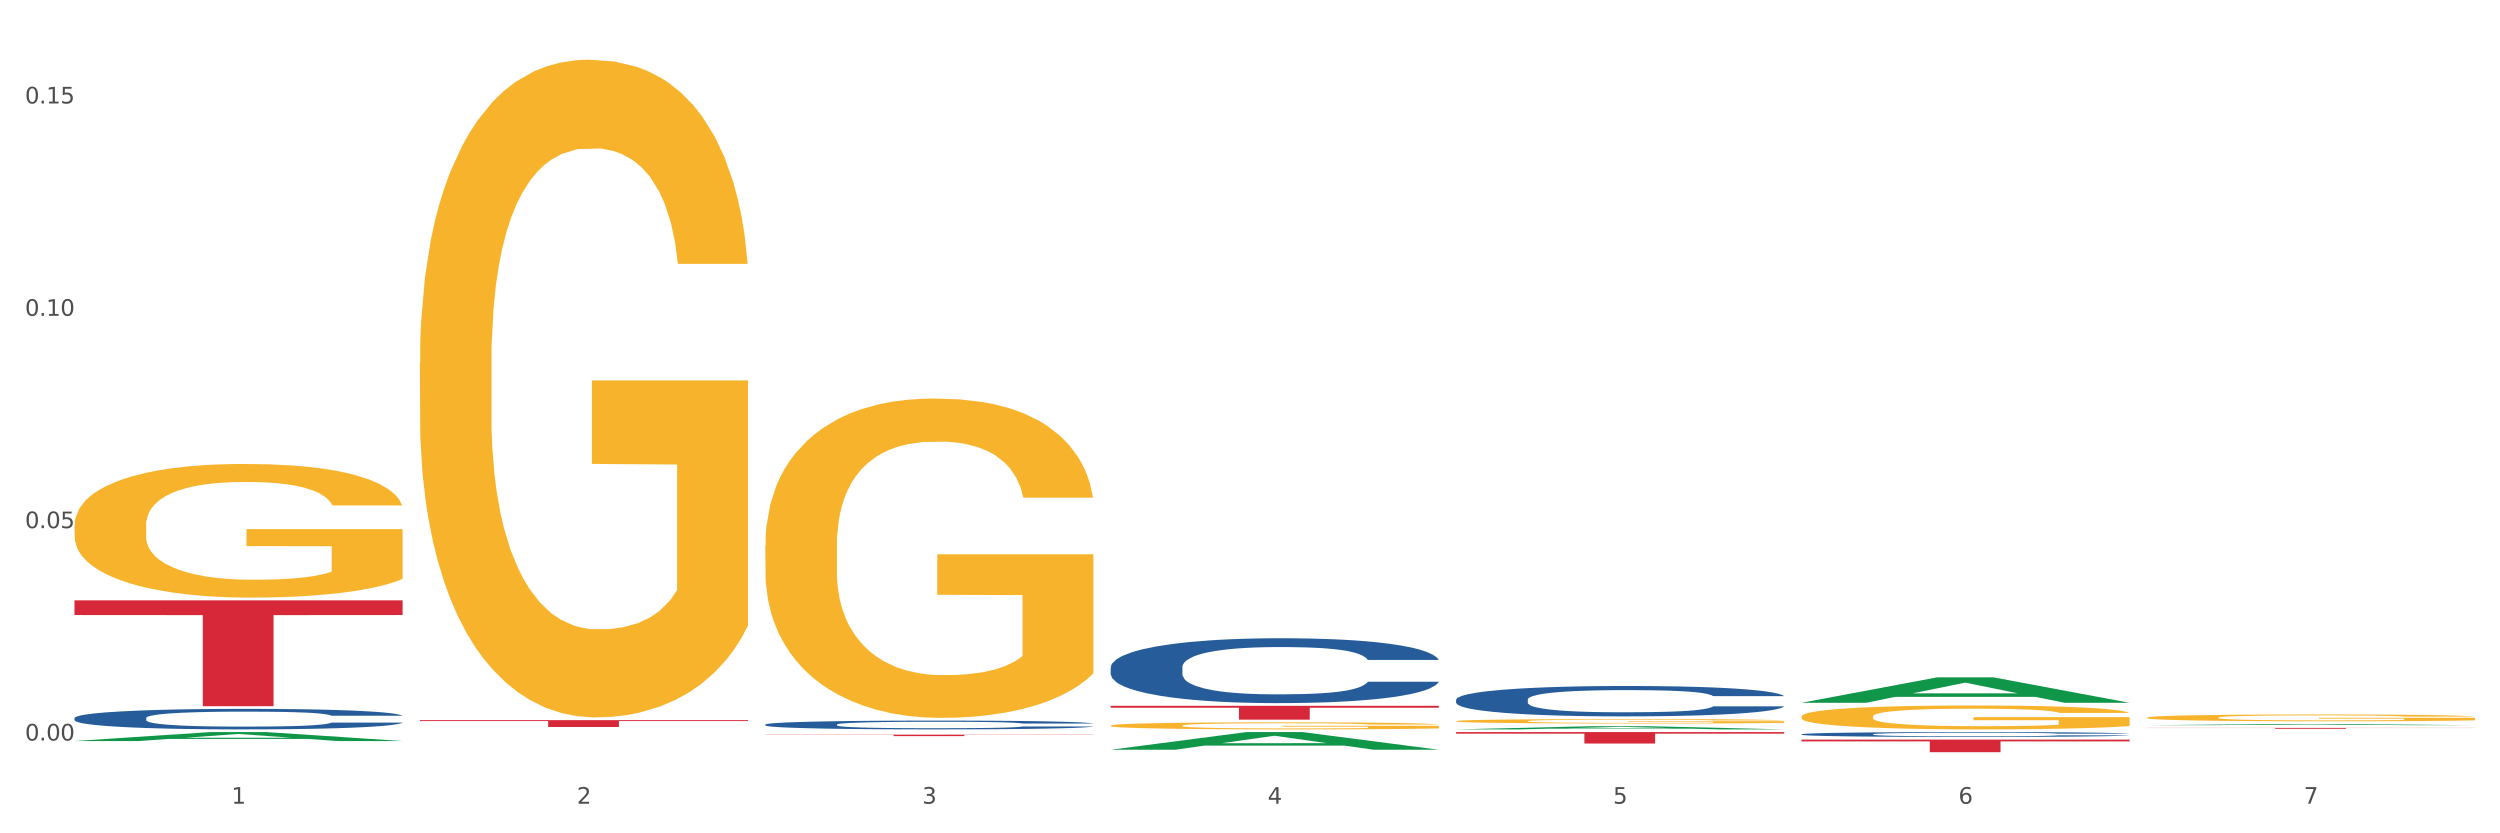 <?xml version="1.0" encoding="utf-8" standalone="no"?>
<!DOCTYPE svg PUBLIC "-//W3C//DTD SVG 1.1//EN"
  "http://www.w3.org/Graphics/SVG/1.1/DTD/svg11.dtd">
<svg xmlns:xlink="http://www.w3.org/1999/xlink" width="1080pt" height="360pt" viewBox="0 0 1080 360" xmlns="http://www.w3.org/2000/svg" version="1.1">
 <rect x="0" y="0" width="1080" height="360" fill="#333333" stroke="none"/>
 <defs>
  <style type="text/css">*{stroke-linejoin: round; stroke-linecap: butt}</style>
 </defs>
 <g id="figure_1">
  <g id="patch_1">
   <path d="M 0 360 
L 1080 360 
L 1080 0 
L 0 0 
z
" style="fill: #ffffff; stroke: #ffffff; stroke-linejoin: miter"/>
  </g>
  <g id="axes_1">
   <g id="matplotlib.axis_1">
    <g id="xtick_1">
     <g id="text_1">
      <!-- 1 -->
      <g style="fill: #4d4d4d" transform="translate(99.997 347.204) scale(0.096 -0.096)">
       <defs>
        <path id="DejaVuSans-31" d="M 794 531 
L 1825 531 
L 1825 4091 
L 703 3866 
L 703 4441 
L 1819 4666 
L 2450 4666 
L 2450 531 
L 3481 531 
L 3481 0 
L 794 0 
L 794 531 
z
" transform="scale(0.016)"/>
       </defs>
       <use xlink:href="#DejaVuSans-31"/>
      </g>
     </g>
    </g>
    <g id="xtick_2">
     <g id="text_2">
      <!-- 2 -->
      <g style="fill: #4d4d4d" transform="translate(249.209 347.204) scale(0.096 -0.096)">
       <defs>
        <path id="DejaVuSans-32" d="M 1228 531 
L 3431 531 
L 3431 0 
L 469 0 
L 469 531 
Q 828 903 1448 1529 
Q 2069 2156 2228 2338 
Q 2531 2678 2651 2914 
Q 2772 3150 2772 3378 
Q 2772 3750 2511 3984 
Q 2250 4219 1831 4219 
Q 1534 4219 1204 4116 
Q 875 4013 500 3803 
L 500 4441 
Q 881 4594 1212 4672 
Q 1544 4750 1819 4750 
Q 2544 4750 2975 4387 
Q 3406 4025 3406 3419 
Q 3406 3131 3298 2873 
Q 3191 2616 2906 2266 
Q 2828 2175 2409 1742 
Q 1991 1309 1228 531 
z
" transform="scale(0.016)"/>
       </defs>
       <use xlink:href="#DejaVuSans-32"/>
      </g>
     </g>
    </g>
    <g id="xtick_3">
     <g id="text_3">
      <!-- 3 -->
      <g style="fill: #4d4d4d" transform="translate(398.421 347.204) scale(0.096 -0.096)">
       <defs>
        <path id="DejaVuSans-33" d="M 2597 2516 
Q 3050 2419 3304 2112 
Q 3559 1806 3559 1356 
Q 3559 666 3084 287 
Q 2609 -91 1734 -91 
Q 1441 -91 1130 -33 
Q 819 25 488 141 
L 488 750 
Q 750 597 1062 519 
Q 1375 441 1716 441 
Q 2309 441 2620 675 
Q 2931 909 2931 1356 
Q 2931 1769 2642 2001 
Q 2353 2234 1838 2234 
L 1294 2234 
L 1294 2753 
L 1863 2753 
Q 2328 2753 2575 2939 
Q 2822 3125 2822 3475 
Q 2822 3834 2567 4026 
Q 2313 4219 1838 4219 
Q 1578 4219 1281 4162 
Q 984 4106 628 3988 
L 628 4550 
Q 988 4650 1302 4700 
Q 1616 4750 1894 4750 
Q 2613 4750 3031 4423 
Q 3450 4097 3450 3541 
Q 3450 3153 3228 2886 
Q 3006 2619 2597 2516 
z
" transform="scale(0.016)"/>
       </defs>
       <use xlink:href="#DejaVuSans-33"/>
      </g>
     </g>
    </g>
    <g id="xtick_4">
     <g id="text_4">
      <!-- 4 -->
      <g style="fill: #4d4d4d" transform="translate(547.634 347.204) scale(0.096 -0.096)">
       <defs>
        <path id="DejaVuSans-34" d="M 2419 4116 
L 825 1625 
L 2419 1625 
L 2419 4116 
z
M 2253 4666 
L 3047 4666 
L 3047 1625 
L 3713 1625 
L 3713 1100 
L 3047 1100 
L 3047 0 
L 2419 0 
L 2419 1100 
L 313 1100 
L 313 1709 
L 2253 4666 
z
" transform="scale(0.016)"/>
       </defs>
       <use xlink:href="#DejaVuSans-34"/>
      </g>
     </g>
    </g>
    <g id="xtick_5">
     <g id="text_5">
      <!-- 5 -->
      <g style="fill: #4d4d4d" transform="translate(696.846 347.204) scale(0.096 -0.096)">
       <defs>
        <path id="DejaVuSans-35" d="M 691 4666 
L 3169 4666 
L 3169 4134 
L 1269 4134 
L 1269 2991 
Q 1406 3038 1543 3061 
Q 1681 3084 1819 3084 
Q 2600 3084 3056 2656 
Q 3513 2228 3513 1497 
Q 3513 744 3044 326 
Q 2575 -91 1722 -91 
Q 1428 -91 1123 -41 
Q 819 9 494 109 
L 494 744 
Q 775 591 1075 516 
Q 1375 441 1709 441 
Q 2250 441 2565 725 
Q 2881 1009 2881 1497 
Q 2881 1984 2565 2268 
Q 2250 2553 1709 2553 
Q 1456 2553 1204 2497 
Q 953 2441 691 2322 
L 691 4666 
z
" transform="scale(0.016)"/>
       </defs>
       <use xlink:href="#DejaVuSans-35"/>
      </g>
     </g>
    </g>
    <g id="xtick_6">
     <g id="text_6">
      <!-- 6 -->
      <g style="fill: #4d4d4d" transform="translate(846.058 347.204) scale(0.096 -0.096)">
       <defs>
        <path id="DejaVuSans-36" d="M 2113 2584 
Q 1688 2584 1439 2293 
Q 1191 2003 1191 1497 
Q 1191 994 1439 701 
Q 1688 409 2113 409 
Q 2538 409 2786 701 
Q 3034 994 3034 1497 
Q 3034 2003 2786 2293 
Q 2538 2584 2113 2584 
z
M 3366 4563 
L 3366 3988 
Q 3128 4100 2886 4159 
Q 2644 4219 2406 4219 
Q 1781 4219 1451 3797 
Q 1122 3375 1075 2522 
Q 1259 2794 1537 2939 
Q 1816 3084 2150 3084 
Q 2853 3084 3261 2657 
Q 3669 2231 3669 1497 
Q 3669 778 3244 343 
Q 2819 -91 2113 -91 
Q 1303 -91 875 529 
Q 447 1150 447 2328 
Q 447 3434 972 4092 
Q 1497 4750 2381 4750 
Q 2619 4750 2861 4703 
Q 3103 4656 3366 4563 
z
" transform="scale(0.016)"/>
       </defs>
       <use xlink:href="#DejaVuSans-36"/>
      </g>
     </g>
    </g>
    <g id="xtick_7">
     <g id="text_7">
      <!-- 7 -->
      <g style="fill: #4d4d4d" transform="translate(995.27 347.204) scale(0.096 -0.096)">
       <defs>
        <path id="DejaVuSans-37" d="M 525 4666 
L 3525 4666 
L 3525 4397 
L 1831 0 
L 1172 0 
L 2766 4134 
L 525 4134 
L 525 4666 
z
" transform="scale(0.016)"/>
       </defs>
       <use xlink:href="#DejaVuSans-37"/>
      </g>
     </g>
    </g>
    <g id="xtick_8"/>
    <g id="xtick_9"/>
    <g id="xtick_10"/>
    <g id="xtick_11"/>
    <g id="xtick_12"/>
    <g id="xtick_13"/>
   </g>
   <g id="matplotlib.axis_2">
    <g id="ytick_1">
     <g id="text_8">
      <!-- 0.00 -->
      <g style="fill: #4d4d4d" transform="translate(10.8 319.902) scale(0.096 -0.096)">
       <defs>
        <path id="DejaVuSans-30" d="M 2034 4250 
Q 1547 4250 1301 3770 
Q 1056 3291 1056 2328 
Q 1056 1369 1301 889 
Q 1547 409 2034 409 
Q 2525 409 2770 889 
Q 3016 1369 3016 2328 
Q 3016 3291 2770 3770 
Q 2525 4250 2034 4250 
z
M 2034 4750 
Q 2819 4750 3233 4129 
Q 3647 3509 3647 2328 
Q 3647 1150 3233 529 
Q 2819 -91 2034 -91 
Q 1250 -91 836 529 
Q 422 1150 422 2328 
Q 422 3509 836 4129 
Q 1250 4750 2034 4750 
z
" transform="scale(0.016)"/>
        <path id="DejaVuSans-2e" d="M 684 794 
L 1344 794 
L 1344 0 
L 684 0 
L 684 794 
z
" transform="scale(0.016)"/>
       </defs>
       <use xlink:href="#DejaVuSans-30"/>
       <use xlink:href="#DejaVuSans-2e" transform="translate(63.623 0)"/>
       <use xlink:href="#DejaVuSans-30" transform="translate(95.41 0)"/>
       <use xlink:href="#DejaVuSans-30" transform="translate(159.033 0)"/>
      </g>
     </g>
    </g>
    <g id="ytick_2">
     <g id="text_9">
      <!-- 0.05 -->
      <g style="fill: #4d4d4d" transform="translate(10.8 228.166) scale(0.096 -0.096)">
       <use xlink:href="#DejaVuSans-30"/>
       <use xlink:href="#DejaVuSans-2e" transform="translate(63.623 0)"/>
       <use xlink:href="#DejaVuSans-30" transform="translate(95.41 0)"/>
       <use xlink:href="#DejaVuSans-35" transform="translate(159.033 0)"/>
      </g>
     </g>
    </g>
    <g id="ytick_3">
     <g id="text_10">
      <!-- 0.10 -->
      <g style="fill: #4d4d4d" transform="translate(10.8 136.431) scale(0.096 -0.096)">
       <use xlink:href="#DejaVuSans-30"/>
       <use xlink:href="#DejaVuSans-2e" transform="translate(63.623 0)"/>
       <use xlink:href="#DejaVuSans-31" transform="translate(95.41 0)"/>
       <use xlink:href="#DejaVuSans-30" transform="translate(159.033 0)"/>
      </g>
     </g>
    </g>
    <g id="ytick_4">
     <g id="text_11">
      <!-- 0.15 -->
      <g style="fill: #4d4d4d" transform="translate(10.8 44.696) scale(0.096 -0.096)">
       <use xlink:href="#DejaVuSans-30"/>
       <use xlink:href="#DejaVuSans-2e" transform="translate(63.623 0)"/>
       <use xlink:href="#DejaVuSans-31" transform="translate(95.41 0)"/>
       <use xlink:href="#DejaVuSans-35" transform="translate(159.033 0)"/>
      </g>
     </g>
    </g>
    <g id="ytick_5"/>
    <g id="ytick_6"/>
    <g id="ytick_7"/>
   </g>
   <g id="PolyCollection_1">
    <path d="M 32.175 320.125 
L 32.321 320.121 
L 90.775 316.258 
L 115.034 316.254 
L 173.927 320.132 
L 145.869 320.132 
L 133.155 319.229 
L 72.801 319.229 
L 72.362 319.244 
L 60.087 320.132 
L 32.175 320.132 
L 32.175 320.125 
L 80.4 318.69 
L 125.556 318.687 
L 103.197 317.081 
L 102.905 317.074 
L 102.612 317.085 
L 80.254 318.687 
L 80.4 318.69 
L 32.175 320.125 
z
" clip-path="url(#p0a4b50a473)" style="fill: #109648"/>
    <path d="M 479.812 288.314 
L 479.979 288.288 
L 479.979 287.571 
L 480.482 286.599 
L 482.325 284.807 
L 484.671 283.451 
L 488.692 281.864 
L 490.87 281.199 
L 493.719 280.457 
L 499.583 279.254 
L 506.285 278.23 
L 510.977 277.667 
L 514.496 277.309 
L 522.371 276.669 
L 526.895 276.388 
L 531.586 276.157 
L 535.608 276.004 
L 542.31 275.825 
L 547.672 275.748 
L 553.871 275.722 
L 559.065 275.748 
L 565.935 275.85 
L 575.988 276.157 
L 579.842 276.336 
L 585.036 276.644 
L 590.398 277.053 
L 594.754 277.462 
L 599.781 278.051 
L 604.975 278.819 
L 610.002 279.791 
L 613.521 280.687 
L 616.369 281.634 
L 618.882 282.786 
L 620.726 284.04 
L 621.563 285.089 
L 590.901 285.089 
L 590.063 284.142 
L 588.387 283.118 
L 586.712 282.427 
L 584.869 281.864 
L 582.02 281.225 
L 579.507 280.815 
L 575.318 280.329 
L 571.464 280.022 
L 568.281 279.843 
L 564.427 279.689 
L 556.217 279.535 
L 550.352 279.535 
L 546.666 279.587 
L 542.142 279.715 
L 538.288 279.894 
L 533.764 280.201 
L 530.246 280.534 
L 526.727 280.969 
L 524.716 281.276 
L 521.7 281.839 
L 519.69 282.299 
L 517.009 283.093 
L 515.501 283.656 
L 512.82 285.115 
L 511.647 286.189 
L 511.144 286.932 
L 510.809 287.751 
L 510.809 291.743 
L 511.815 293.534 
L 512.652 294.302 
L 513.993 295.172 
L 516.506 296.298 
L 520.192 297.399 
L 524.046 298.192 
L 527.23 298.678 
L 530.246 299.037 
L 533.262 299.318 
L 536.948 299.574 
L 539.964 299.728 
L 544.488 299.881 
L 549.85 299.958 
L 554.039 299.958 
L 562.584 299.83 
L 566.438 299.702 
L 570.124 299.523 
L 574.145 299.241 
L 577.329 298.934 
L 579.172 298.704 
L 582.188 298.218 
L 584.534 297.706 
L 586.544 297.117 
L 587.885 296.605 
L 589.393 295.838 
L 590.566 294.968 
L 590.901 294.507 
L 621.563 294.507 
L 620.893 295.428 
L 619.72 296.324 
L 617.374 297.527 
L 615.531 298.218 
L 612.683 299.062 
L 609.667 299.779 
L 605.478 300.572 
L 601.624 301.161 
L 597.603 301.673 
L 593.246 302.133 
L 585.371 302.773 
L 582.523 302.952 
L 576.491 303.259 
L 571.799 303.439 
L 564.93 303.618 
L 557.892 303.72 
L 550.52 303.746 
L 543.985 303.694 
L 536.78 303.541 
L 532.256 303.387 
L 527.23 303.157 
L 521.365 302.799 
L 515.836 302.364 
L 510.642 301.852 
L 505.783 301.263 
L 501.259 300.598 
L 495.394 299.497 
L 491.038 298.423 
L 487.854 297.424 
L 485.676 296.58 
L 483.498 295.505 
L 482.325 294.763 
L 480.482 292.971 
L 479.812 291.308 
L 479.812 288.314 
z
" clip-path="url(#p0a4b50a473)" style="fill: #255c99"/>
    <path d="M 629.024 302.247 
L 629.191 302.235 
L 629.191 301.9 
L 629.694 301.444 
L 631.537 300.605 
L 633.883 299.969 
L 637.904 299.226 
L 640.083 298.914 
L 642.931 298.566 
L 648.795 298.003 
L 655.498 297.523 
L 660.189 297.259 
L 663.708 297.091 
L 671.583 296.792 
L 676.107 296.66 
L 680.798 296.552 
L 684.82 296.48 
L 691.522 296.396 
L 696.884 296.36 
L 703.083 296.348 
L 708.277 296.36 
L 715.147 296.408 
L 725.201 296.552 
L 729.054 296.636 
L 734.249 296.78 
L 739.61 296.972 
L 743.967 297.163 
L 748.993 297.439 
L 754.188 297.799 
L 759.214 298.255 
L 762.733 298.674 
L 765.581 299.118 
L 768.095 299.657 
L 769.938 300.245 
L 770.776 300.737 
L 740.113 300.737 
L 739.275 300.293 
L 737.6 299.813 
L 735.924 299.49 
L 734.081 299.226 
L 731.233 298.926 
L 728.719 298.734 
L 724.53 298.506 
L 720.677 298.362 
L 717.493 298.279 
L 713.639 298.207 
L 705.429 298.135 
L 699.565 298.135 
L 695.878 298.159 
L 691.354 298.219 
L 687.501 298.303 
L 682.977 298.446 
L 679.458 298.602 
L 675.939 298.806 
L 673.929 298.95 
L 670.913 299.214 
L 668.902 299.43 
L 666.221 299.801 
L 664.713 300.065 
L 662.032 300.749 
L 660.859 301.252 
L 660.357 301.6 
L 660.022 301.984 
L 660.022 303.854 
L 661.027 304.694 
L 661.865 305.053 
L 663.205 305.461 
L 665.718 305.989 
L 669.405 306.504 
L 673.258 306.876 
L 676.442 307.104 
L 679.458 307.272 
L 682.474 307.403 
L 686.16 307.523 
L 689.176 307.595 
L 693.7 307.667 
L 699.062 307.703 
L 703.251 307.703 
L 711.796 307.643 
L 715.65 307.583 
L 719.336 307.499 
L 723.357 307.367 
L 726.541 307.224 
L 728.384 307.116 
L 731.4 306.888 
L 733.746 306.648 
L 735.757 306.372 
L 737.097 306.132 
L 738.605 305.773 
L 739.778 305.365 
L 740.113 305.149 
L 770.776 305.149 
L 770.105 305.581 
L 768.932 306.001 
L 766.587 306.564 
L 764.744 306.888 
L 761.895 307.284 
L 758.879 307.619 
L 754.69 307.991 
L 750.836 308.267 
L 746.815 308.507 
L 742.459 308.722 
L 734.584 309.022 
L 731.735 309.106 
L 725.703 309.25 
L 721.012 309.334 
L 714.142 309.418 
L 707.105 309.466 
L 699.732 309.478 
L 693.198 309.454 
L 685.993 309.382 
L 681.469 309.31 
L 676.442 309.202 
L 670.578 309.034 
L 665.048 308.83 
L 659.854 308.591 
L 654.995 308.315 
L 650.471 308.003 
L 644.607 307.487 
L 640.25 306.984 
L 637.067 306.516 
L 634.888 306.12 
L 632.71 305.617 
L 631.537 305.269 
L 629.694 304.43 
L 629.024 303.65 
L 629.024 302.247 
z
" clip-path="url(#p0a4b50a473)" style="fill: #255c99"/>
    <path d="M 778.236 317.198 
L 778.404 317.196 
L 778.404 317.142 
L 778.906 317.069 
L 780.749 316.935 
L 783.095 316.834 
L 787.117 316.715 
L 789.295 316.665 
L 792.143 316.609 
L 798.008 316.519 
L 804.71 316.442 
L 809.401 316.4 
L 812.92 316.373 
L 820.795 316.325 
L 825.319 316.304 
L 830.011 316.287 
L 834.032 316.275 
L 840.734 316.262 
L 846.096 316.256 
L 852.296 316.254 
L 857.49 316.256 
L 864.359 316.264 
L 874.413 316.287 
L 878.267 316.3 
L 883.461 316.323 
L 888.823 316.354 
L 893.179 316.385 
L 898.206 316.429 
L 903.4 316.486 
L 908.426 316.559 
L 911.945 316.626 
L 914.794 316.697 
L 917.307 316.784 
L 919.15 316.878 
L 919.988 316.956 
L 889.325 316.956 
L 888.487 316.885 
L 886.812 316.809 
L 885.136 316.757 
L 883.293 316.715 
L 880.445 316.667 
L 877.931 316.636 
L 873.743 316.6 
L 869.889 316.577 
L 866.705 316.563 
L 862.851 316.552 
L 854.641 316.54 
L 848.777 316.54 
L 845.091 316.544 
L 840.567 316.554 
L 836.713 316.567 
L 832.189 316.59 
L 828.67 316.615 
L 825.152 316.648 
L 823.141 316.671 
L 820.125 316.713 
L 818.114 316.747 
L 815.433 316.807 
L 813.925 316.849 
L 811.245 316.958 
L 810.072 317.039 
L 809.569 317.094 
L 809.234 317.156 
L 809.234 317.455 
L 810.239 317.589 
L 811.077 317.647 
L 812.417 317.712 
L 814.931 317.796 
L 818.617 317.879 
L 822.471 317.938 
L 825.654 317.975 
L 828.67 318.002 
L 831.686 318.023 
L 835.372 318.042 
L 838.388 318.053 
L 842.912 318.065 
L 848.274 318.071 
L 852.463 318.071 
L 861.008 318.061 
L 864.862 318.051 
L 868.548 318.038 
L 872.57 318.017 
L 875.753 317.994 
L 877.596 317.977 
L 880.612 317.94 
L 882.958 317.902 
L 884.969 317.858 
L 886.309 317.819 
L 887.817 317.762 
L 888.99 317.697 
L 889.325 317.662 
L 919.988 317.662 
L 919.318 317.731 
L 918.145 317.798 
L 915.799 317.888 
L 913.956 317.94 
L 911.107 318.003 
L 908.091 318.057 
L 903.902 318.117 
L 900.049 318.161 
L 896.027 318.199 
L 891.671 318.234 
L 883.796 318.282 
L 880.947 318.295 
L 874.915 318.318 
L 870.224 318.331 
L 863.354 318.345 
L 856.317 318.352 
L 848.944 318.354 
L 842.41 318.351 
L 835.205 318.339 
L 830.681 318.328 
L 825.654 318.31 
L 819.79 318.283 
L 814.26 318.251 
L 809.066 318.212 
L 804.207 318.168 
L 799.683 318.118 
L 793.819 318.036 
L 789.462 317.955 
L 786.279 317.881 
L 784.101 317.817 
L 781.922 317.737 
L 780.749 317.681 
L 778.906 317.547 
L 778.236 317.422 
L 778.236 317.198 
z
" clip-path="url(#p0a4b50a473)" style="fill: #255c99"/>
    <path d="M 181.387 157.074 
L 181.555 156.814 
L 181.555 147.472 
L 181.889 139.427 
L 183.563 119.963 
L 186.073 103.873 
L 187.914 95.309 
L 189.755 88.302 
L 191.931 81.295 
L 194.608 74.029 
L 199.462 63.389 
L 202.474 57.939 
L 206.156 52.23 
L 212.85 43.925 
L 217.704 39.254 
L 222.724 35.362 
L 230.925 30.69 
L 236.28 28.614 
L 241.971 27.057 
L 248.832 26.019 
L 254.02 25.759 
L 265.401 26.538 
L 275.107 28.874 
L 279.793 30.69 
L 285.818 33.804 
L 288.998 35.881 
L 294.186 40.033 
L 299.541 45.483 
L 303.223 50.154 
L 308.746 58.977 
L 312.93 67.801 
L 316.779 78.7 
L 318.788 86.226 
L 320.294 93.233 
L 321.633 101.278 
L 322.971 113.994 
L 292.847 113.994 
L 291.676 104.911 
L 289.835 96.347 
L 287.157 88.043 
L 284.814 82.853 
L 280.797 76.365 
L 277.116 72.212 
L 273.266 69.098 
L 268.58 66.503 
L 264.899 65.206 
L 259.71 64.168 
L 249.502 64.427 
L 242.64 66.503 
L 237.954 69.098 
L 234.942 71.434 
L 232.264 74.029 
L 229.251 77.662 
L 225.737 83.112 
L 223.227 88.043 
L 220.716 94.271 
L 218.708 100.5 
L 216.867 107.766 
L 215.361 115.551 
L 214.189 123.596 
L 213.185 133.458 
L 212.348 149.807 
L 212.348 185.361 
L 212.683 193.405 
L 213.52 204.046 
L 214.524 212.09 
L 216.198 221.693 
L 217.704 228.18 
L 220.549 237.523 
L 223.729 245.308 
L 226.239 250.239 
L 228.749 254.391 
L 233.101 260.101 
L 237.954 264.772 
L 242.138 267.626 
L 247.828 270.222 
L 251.677 271.26 
L 255.024 271.779 
L 263.225 271.779 
L 269.082 271 
L 275.609 269.184 
L 280.63 266.848 
L 284.814 263.993 
L 289.5 259.322 
L 292.512 254.91 
L 292.512 200.672 
L 255.694 200.412 
L 255.694 164.34 
L 323.139 164.34 
L 323.139 270.222 
L 320.294 275.671 
L 317.114 280.602 
L 313.767 285.014 
L 308.746 290.464 
L 302.721 295.654 
L 297.366 299.287 
L 291.676 302.401 
L 284.981 305.256 
L 276.279 307.851 
L 270.923 308.889 
L 264.229 309.668 
L 256.363 309.927 
L 249.502 309.408 
L 242.807 308.111 
L 235.778 305.775 
L 228.917 302.401 
L 223.729 299.028 
L 218.541 294.875 
L 213.018 289.426 
L 208.666 284.235 
L 205.319 279.564 
L 201.637 273.595 
L 197.621 265.81 
L 194.608 258.803 
L 191.931 251.537 
L 189.086 242.194 
L 187.077 234.149 
L 185.069 224.028 
L 183.898 216.502 
L 182.559 204.824 
L 181.555 188.475 
L 181.387 157.074 
z
" clip-path="url(#p0a4b50a473)" style="fill: #f7b32b"/>
    <path d="M 927.448 314.453 
L 1069.2 314.453 
L 1069.2 314.506 
L 1013.44 314.506 
L 1013.44 314.833 
L 982.873 314.833 
L 982.873 314.506 
L 927.448 314.506 
L 927.448 314.453 
L 927.448 314.453 
z
" clip-path="url(#p0a4b50a473)" style="fill: #d62839"/>
    <path d="M 778.236 319.516 
L 919.988 319.516 
L 919.988 320.271 
L 864.228 320.276 
L 864.228 324.95 
L 833.66 324.95 
L 833.66 320.276 
L 778.236 320.271 
L 778.236 319.521 
L 778.236 319.516 
z
" clip-path="url(#p0a4b50a473)" style="fill: #d62839"/>
    <path d="M 629.024 316.254 
L 770.776 316.254 
L 770.776 316.942 
L 715.015 316.947 
L 715.015 321.205 
L 684.448 321.205 
L 684.448 316.947 
L 629.024 316.942 
L 629.024 316.259 
L 629.024 316.254 
z
" clip-path="url(#p0a4b50a473)" style="fill: #d62839"/>
    <path d="M 330.599 313.001 
L 330.767 312.997 
L 330.767 312.9 
L 331.27 312.768 
L 333.113 312.525 
L 335.459 312.342 
L 339.48 312.126 
L 341.658 312.036 
L 344.507 311.936 
L 350.371 311.773 
L 357.073 311.634 
L 361.765 311.558 
L 365.283 311.509 
L 373.158 311.422 
L 377.682 311.384 
L 382.374 311.353 
L 386.395 311.332 
L 393.098 311.308 
L 398.459 311.297 
L 404.659 311.294 
L 409.853 311.297 
L 416.723 311.311 
L 426.776 311.353 
L 430.63 311.377 
L 435.824 311.419 
L 441.186 311.474 
L 445.542 311.53 
L 450.569 311.61 
L 455.763 311.714 
L 460.79 311.845 
L 464.308 311.967 
L 467.157 312.095 
L 469.67 312.251 
L 471.513 312.421 
L 472.351 312.564 
L 441.688 312.564 
L 440.851 312.435 
L 439.175 312.296 
L 437.5 312.203 
L 435.657 312.126 
L 432.808 312.04 
L 430.295 311.984 
L 426.106 311.918 
L 422.252 311.877 
L 419.069 311.852 
L 415.215 311.832 
L 407.005 311.811 
L 401.14 311.811 
L 397.454 311.818 
L 392.93 311.835 
L 389.076 311.859 
L 384.552 311.901 
L 381.034 311.946 
L 377.515 312.005 
L 375.504 312.047 
L 372.488 312.123 
L 370.478 312.185 
L 367.797 312.293 
L 366.289 312.369 
L 363.608 312.567 
L 362.435 312.713 
L 361.932 312.813 
L 361.597 312.924 
L 361.597 313.465 
L 362.602 313.708 
L 363.44 313.812 
L 364.781 313.93 
L 367.294 314.083 
L 370.98 314.232 
L 374.834 314.34 
L 378.018 314.406 
L 381.034 314.454 
L 384.05 314.492 
L 387.736 314.527 
L 390.752 314.548 
L 395.276 314.569 
L 400.637 314.579 
L 404.826 314.579 
L 413.372 314.562 
L 417.225 314.544 
L 420.912 314.52 
L 424.933 314.482 
L 428.117 314.44 
L 429.96 314.409 
L 432.976 314.343 
L 435.321 314.274 
L 437.332 314.194 
L 438.673 314.125 
L 440.18 314.02 
L 441.353 313.903 
L 441.688 313.84 
L 472.351 313.84 
L 471.681 313.965 
L 470.508 314.086 
L 468.162 314.249 
L 466.319 314.343 
L 463.471 314.458 
L 460.455 314.555 
L 456.266 314.662 
L 452.412 314.742 
L 448.391 314.811 
L 444.034 314.874 
L 436.159 314.961 
L 433.311 314.985 
L 427.279 315.026 
L 422.587 315.051 
L 415.717 315.075 
L 408.68 315.089 
L 401.308 315.092 
L 394.773 315.085 
L 387.568 315.065 
L 383.044 315.044 
L 378.018 315.013 
L 372.153 314.964 
L 366.624 314.905 
L 361.43 314.836 
L 356.571 314.756 
L 352.047 314.666 
L 346.182 314.517 
L 341.826 314.371 
L 338.642 314.236 
L 336.464 314.121 
L 334.286 313.975 
L 333.113 313.875 
L 331.27 313.632 
L 330.599 313.406 
L 330.599 313.001 
z
" clip-path="url(#p0a4b50a473)" style="fill: #255c99"/>
    <path d="M 479.812 304.908 
L 621.563 304.908 
L 621.563 305.738 
L 565.803 305.744 
L 565.803 310.886 
L 535.236 310.886 
L 535.236 305.744 
L 479.812 305.738 
L 479.812 304.913 
L 479.812 304.908 
z
" clip-path="url(#p0a4b50a473)" style="fill: #d62839"/>
    <path d="M 181.387 311.089 
L 323.139 311.089 
L 323.139 311.504 
L 267.379 311.507 
L 267.379 314.076 
L 236.811 314.076 
L 236.811 311.507 
L 181.387 311.504 
L 181.387 311.092 
L 181.387 311.089 
z
" clip-path="url(#p0a4b50a473)" style="fill: #d62839"/>
    <path d="M 32.175 259.337 
L 173.927 259.337 
L 173.927 265.692 
L 118.167 265.735 
L 118.167 305.069 
L 87.599 305.069 
L 87.599 265.735 
L 32.175 265.692 
L 32.175 259.38 
L 32.175 259.337 
z
" clip-path="url(#p0a4b50a473)" style="fill: #d62839"/>
    <path d="M 927.448 310.015 
L 927.616 310.012 
L 927.616 309.915 
L 927.95 309.832 
L 929.624 309.63 
L 932.134 309.463 
L 933.975 309.375 
L 935.816 309.302 
L 937.992 309.23 
L 940.67 309.154 
L 945.523 309.044 
L 948.535 308.988 
L 952.217 308.928 
L 958.912 308.842 
L 963.765 308.794 
L 968.786 308.754 
L 976.986 308.705 
L 982.342 308.684 
L 988.032 308.668 
L 994.893 308.657 
L 1000.081 308.654 
L 1011.462 308.662 
L 1021.168 308.686 
L 1025.854 308.705 
L 1031.879 308.738 
L 1035.059 308.759 
L 1040.247 308.802 
L 1045.603 308.859 
L 1049.284 308.907 
L 1054.807 308.998 
L 1058.991 309.09 
L 1062.84 309.203 
L 1064.849 309.281 
L 1066.355 309.353 
L 1067.694 309.437 
L 1069.033 309.568 
L 1038.908 309.568 
L 1037.737 309.474 
L 1035.896 309.385 
L 1033.218 309.299 
L 1030.875 309.246 
L 1026.859 309.178 
L 1023.177 309.135 
L 1019.328 309.103 
L 1014.642 309.076 
L 1010.96 309.063 
L 1005.772 309.052 
L 995.563 309.055 
L 988.701 309.076 
L 984.015 309.103 
L 981.003 309.127 
L 978.325 309.154 
L 975.313 309.192 
L 971.798 309.248 
L 969.288 309.299 
L 966.777 309.364 
L 964.769 309.428 
L 962.928 309.504 
L 961.422 309.584 
L 960.25 309.668 
L 959.246 309.77 
L 958.409 309.939 
L 958.409 310.308 
L 958.744 310.391 
L 959.581 310.501 
L 960.585 310.584 
L 962.259 310.684 
L 963.765 310.751 
L 966.61 310.848 
L 969.79 310.929 
L 972.3 310.98 
L 974.81 311.023 
L 979.162 311.082 
L 984.015 311.13 
L 988.199 311.16 
L 993.889 311.187 
L 997.738 311.197 
L 1001.086 311.203 
L 1009.286 311.203 
L 1015.144 311.195 
L 1021.671 311.176 
L 1026.691 311.152 
L 1030.875 311.122 
L 1035.561 311.074 
L 1038.574 311.028 
L 1038.574 310.466 
L 1001.755 310.464 
L 1001.755 310.09 
L 1069.2 310.09 
L 1069.2 311.187 
L 1066.355 311.243 
L 1063.175 311.294 
L 1059.828 311.34 
L 1054.807 311.396 
L 1048.782 311.45 
L 1043.427 311.488 
L 1037.737 311.52 
L 1031.043 311.55 
L 1022.34 311.577 
L 1016.985 311.587 
L 1010.29 311.595 
L 1002.424 311.598 
L 995.563 311.593 
L 988.869 311.579 
L 981.839 311.555 
L 974.978 311.52 
L 969.79 311.485 
L 964.602 311.442 
L 959.079 311.386 
L 954.728 311.332 
L 951.38 311.283 
L 947.699 311.222 
L 943.682 311.141 
L 940.67 311.068 
L 937.992 310.993 
L 935.147 310.896 
L 933.139 310.813 
L 931.13 310.708 
L 929.959 310.63 
L 928.62 310.509 
L 927.616 310.34 
L 927.448 310.015 
z
" clip-path="url(#p0a4b50a473)" style="fill: #f7b32b"/>
    <path d="M 778.236 309.542 
L 778.404 309.532 
L 778.404 309.193 
L 778.738 308.901 
L 780.412 308.194 
L 782.922 307.61 
L 784.763 307.299 
L 786.604 307.044 
L 788.78 306.79 
L 791.457 306.526 
L 796.311 306.139 
L 799.323 305.942 
L 803.005 305.734 
L 809.699 305.433 
L 814.553 305.263 
L 819.573 305.122 
L 827.774 304.952 
L 833.129 304.877 
L 838.819 304.82 
L 845.681 304.782 
L 850.869 304.773 
L 862.25 304.801 
L 871.956 304.886 
L 876.642 304.952 
L 882.667 305.065 
L 885.847 305.141 
L 891.035 305.291 
L 896.39 305.489 
L 900.072 305.659 
L 905.595 305.979 
L 909.779 306.3 
L 913.628 306.696 
L 915.636 306.969 
L 917.143 307.223 
L 918.482 307.515 
L 919.82 307.977 
L 889.696 307.977 
L 888.525 307.647 
L 886.684 307.336 
L 884.006 307.035 
L 881.663 306.846 
L 877.646 306.611 
L 873.965 306.46 
L 870.115 306.347 
L 865.429 306.253 
L 861.747 306.205 
L 856.559 306.168 
L 846.351 306.177 
L 839.489 306.253 
L 834.803 306.347 
L 831.79 306.432 
L 829.113 306.526 
L 826.1 306.658 
L 822.586 306.856 
L 820.075 307.035 
L 817.565 307.261 
L 815.557 307.487 
L 813.716 307.751 
L 812.21 308.034 
L 811.038 308.326 
L 810.034 308.684 
L 809.197 309.278 
L 809.197 310.569 
L 809.532 310.861 
L 810.369 311.247 
L 811.373 311.54 
L 813.046 311.888 
L 814.553 312.124 
L 817.398 312.463 
L 820.578 312.746 
L 823.088 312.925 
L 825.598 313.076 
L 829.95 313.283 
L 834.803 313.453 
L 838.987 313.556 
L 844.677 313.651 
L 848.526 313.688 
L 851.873 313.707 
L 860.074 313.707 
L 865.931 313.679 
L 872.458 313.613 
L 877.479 313.528 
L 881.663 313.424 
L 886.349 313.255 
L 889.361 313.094 
L 889.361 311.125 
L 852.543 311.115 
L 852.543 309.805 
L 919.988 309.805 
L 919.988 313.651 
L 917.143 313.848 
L 913.963 314.027 
L 910.616 314.188 
L 905.595 314.386 
L 899.57 314.574 
L 894.215 314.706 
L 888.525 314.819 
L 881.83 314.923 
L 873.128 315.017 
L 867.772 315.055 
L 861.078 315.083 
L 853.212 315.092 
L 846.351 315.074 
L 839.656 315.026 
L 832.627 314.942 
L 825.766 314.819 
L 820.578 314.697 
L 815.389 314.546 
L 809.867 314.348 
L 805.515 314.159 
L 802.168 313.99 
L 798.486 313.773 
L 794.47 313.49 
L 791.457 313.236 
L 788.78 312.972 
L 785.935 312.633 
L 783.926 312.341 
L 781.918 311.973 
L 780.747 311.7 
L 779.408 311.276 
L 778.404 310.682 
L 778.236 309.542 
z
" clip-path="url(#p0a4b50a473)" style="fill: #f7b32b"/>
    <path d="M 629.024 311.523 
L 629.191 311.521 
L 629.191 311.458 
L 629.526 311.404 
L 631.2 311.273 
L 633.71 311.165 
L 635.551 311.107 
L 637.392 311.06 
L 639.567 311.013 
L 642.245 310.964 
L 647.099 310.893 
L 650.111 310.856 
L 653.793 310.818 
L 660.487 310.762 
L 665.34 310.731 
L 670.361 310.704 
L 678.562 310.673 
L 683.917 310.659 
L 689.607 310.649 
L 696.469 310.642 
L 701.657 310.64 
L 713.037 310.645 
L 722.744 310.661 
L 727.43 310.673 
L 733.455 310.694 
L 736.635 310.708 
L 741.823 310.736 
L 747.178 310.772 
L 750.86 310.804 
L 756.383 310.863 
L 760.567 310.923 
L 764.416 310.996 
L 766.424 311.046 
L 767.93 311.094 
L 769.269 311.148 
L 770.608 311.233 
L 740.484 311.233 
L 739.312 311.172 
L 737.471 311.114 
L 734.794 311.059 
L 732.451 311.024 
L 728.434 310.98 
L 724.752 310.952 
L 720.903 310.931 
L 716.217 310.914 
L 712.535 310.905 
L 707.347 310.898 
L 697.138 310.9 
L 690.277 310.914 
L 685.591 310.931 
L 682.578 310.947 
L 679.901 310.964 
L 676.888 310.989 
L 673.374 311.025 
L 670.863 311.059 
L 668.353 311.1 
L 666.345 311.142 
L 664.504 311.191 
L 662.997 311.244 
L 661.826 311.298 
L 660.822 311.364 
L 659.985 311.474 
L 659.985 311.713 
L 660.32 311.767 
L 661.157 311.839 
L 662.161 311.893 
L 663.834 311.957 
L 665.34 312.001 
L 668.186 312.064 
L 671.365 312.116 
L 673.876 312.149 
L 676.386 312.177 
L 680.737 312.215 
L 685.591 312.247 
L 689.775 312.266 
L 695.465 312.284 
L 699.314 312.29 
L 702.661 312.294 
L 710.862 312.294 
L 716.719 312.289 
L 723.246 312.277 
L 728.267 312.261 
L 732.451 312.242 
L 737.137 312.21 
L 740.149 312.181 
L 740.149 311.816 
L 703.331 311.814 
L 703.331 311.572 
L 770.776 311.572 
L 770.776 312.284 
L 767.93 312.32 
L 764.751 312.353 
L 761.404 312.383 
L 756.383 312.42 
L 750.358 312.455 
L 745.003 312.479 
L 739.312 312.5 
L 732.618 312.519 
L 723.915 312.537 
L 718.56 312.543 
L 711.866 312.549 
L 704 312.55 
L 697.138 312.547 
L 690.444 312.538 
L 683.415 312.523 
L 676.553 312.5 
L 671.365 312.477 
L 666.177 312.449 
L 660.654 312.413 
L 656.303 312.378 
L 652.956 312.346 
L 649.274 312.306 
L 645.258 312.254 
L 642.245 312.207 
L 639.567 312.158 
L 636.722 312.095 
L 634.714 312.041 
L 632.706 311.973 
L 631.534 311.922 
L 630.195 311.844 
L 629.191 311.734 
L 629.024 311.523 
z
" clip-path="url(#p0a4b50a473)" style="fill: #f7b32b"/>
    <path d="M 479.812 313.455 
L 479.979 313.452 
L 479.979 313.352 
L 480.314 313.266 
L 481.987 313.057 
L 484.498 312.885 
L 486.339 312.793 
L 488.18 312.718 
L 490.355 312.643 
L 493.033 312.565 
L 497.886 312.451 
L 500.899 312.393 
L 504.581 312.332 
L 511.275 312.243 
L 516.128 312.193 
L 521.149 312.151 
L 529.349 312.101 
L 534.705 312.079 
L 540.395 312.062 
L 547.257 312.051 
L 552.445 312.048 
L 563.825 312.056 
L 573.532 312.081 
L 578.218 312.101 
L 584.243 312.134 
L 587.422 312.156 
L 592.61 312.201 
L 597.966 312.259 
L 601.648 312.309 
L 607.171 312.404 
L 611.355 312.498 
L 615.204 312.615 
L 617.212 312.696 
L 618.718 312.771 
L 620.057 312.857 
L 621.396 312.993 
L 591.272 312.993 
L 590.1 312.896 
L 588.259 312.804 
L 585.581 312.715 
L 583.238 312.66 
L 579.222 312.59 
L 575.54 312.546 
L 571.691 312.512 
L 567.005 312.484 
L 563.323 312.471 
L 558.135 312.459 
L 547.926 312.462 
L 541.064 312.484 
L 536.378 312.512 
L 533.366 312.537 
L 530.688 312.565 
L 527.676 312.604 
L 524.161 312.662 
L 521.651 312.715 
L 519.141 312.782 
L 517.132 312.849 
L 515.291 312.927 
L 513.785 313.01 
L 512.614 313.096 
L 511.61 313.202 
L 510.773 313.377 
L 510.773 313.758 
L 511.108 313.844 
L 511.944 313.958 
L 512.948 314.044 
L 514.622 314.147 
L 516.128 314.217 
L 518.973 314.317 
L 522.153 314.4 
L 524.663 314.453 
L 527.174 314.497 
L 531.525 314.559 
L 536.378 314.609 
L 540.562 314.639 
L 546.253 314.667 
L 550.102 314.678 
L 553.449 314.684 
L 561.649 314.684 
L 567.507 314.675 
L 574.034 314.656 
L 579.055 314.631 
L 583.238 314.6 
L 587.924 314.55 
L 590.937 314.503 
L 590.937 313.922 
L 554.118 313.919 
L 554.118 313.533 
L 621.563 313.533 
L 621.563 314.667 
L 618.718 314.725 
L 615.538 314.778 
L 612.191 314.825 
L 607.171 314.884 
L 601.146 314.939 
L 595.79 314.978 
L 590.1 315.012 
L 583.406 315.042 
L 574.703 315.07 
L 569.348 315.081 
L 562.654 315.09 
L 554.788 315.092 
L 547.926 315.087 
L 541.232 315.073 
L 534.203 315.048 
L 527.341 315.012 
L 522.153 314.976 
L 516.965 314.931 
L 511.442 314.873 
L 507.091 314.817 
L 503.744 314.767 
L 500.062 314.703 
L 496.045 314.62 
L 493.033 314.545 
L 490.355 314.467 
L 487.51 314.367 
L 485.502 314.281 
L 483.494 314.172 
L 482.322 314.091 
L 480.983 313.966 
L 479.979 313.791 
L 479.812 313.455 
z
" clip-path="url(#p0a4b50a473)" style="fill: #f7b32b"/>
    <path d="M 330.599 235.912 
L 330.767 235.786 
L 330.767 231.249 
L 331.102 227.343 
L 332.775 217.892 
L 335.285 210.079 
L 337.126 205.921 
L 338.967 202.519 
L 341.143 199.116 
L 343.821 195.588 
L 348.674 190.422 
L 351.686 187.775 
L 355.368 185.003 
L 362.063 180.971 
L 366.916 178.703 
L 371.937 176.813 
L 380.137 174.544 
L 385.493 173.536 
L 391.183 172.78 
L 398.044 172.276 
L 403.233 172.15 
L 414.613 172.528 
L 424.32 173.662 
L 429.006 174.544 
L 435.03 176.056 
L 438.21 177.065 
L 443.398 179.081 
L 448.754 181.727 
L 452.436 183.995 
L 457.958 188.28 
L 462.142 192.564 
L 465.992 197.856 
L 468 201.511 
L 469.506 204.913 
L 470.845 208.819 
L 472.184 214.994 
L 442.059 214.994 
L 440.888 210.583 
L 439.047 206.425 
L 436.369 202.393 
L 434.026 199.873 
L 430.01 196.722 
L 426.328 194.706 
L 422.479 193.194 
L 417.793 191.934 
L 414.111 191.304 
L 408.923 190.8 
L 398.714 190.926 
L 391.852 191.934 
L 387.166 193.194 
L 384.154 194.328 
L 381.476 195.588 
L 378.464 197.352 
L 374.949 199.999 
L 372.439 202.393 
L 369.928 205.417 
L 367.92 208.441 
L 366.079 211.97 
L 364.573 215.75 
L 363.401 219.656 
L 362.397 224.445 
L 361.561 232.383 
L 361.561 249.647 
L 361.895 253.553 
L 362.732 258.72 
L 363.736 262.626 
L 365.41 267.288 
L 366.916 270.439 
L 369.761 274.975 
L 372.941 278.755 
L 375.451 281.149 
L 377.962 283.166 
L 382.313 285.938 
L 387.166 288.206 
L 391.35 289.592 
L 397.04 290.852 
L 400.89 291.356 
L 404.237 291.608 
L 412.437 291.608 
L 418.295 291.23 
L 424.822 290.348 
L 429.842 289.214 
L 434.026 287.828 
L 438.712 285.56 
L 441.725 283.418 
L 441.725 257.081 
L 404.906 256.955 
L 404.906 239.44 
L 472.351 239.44 
L 472.351 290.852 
L 469.506 293.498 
L 466.326 295.893 
L 462.979 298.035 
L 457.958 300.681 
L 451.933 303.201 
L 446.578 304.965 
L 440.888 306.478 
L 434.194 307.864 
L 425.491 309.124 
L 420.136 309.628 
L 413.441 310.006 
L 405.576 310.132 
L 398.714 309.88 
L 392.02 309.25 
L 384.991 308.116 
L 378.129 306.478 
L 372.941 304.839 
L 367.753 302.823 
L 362.23 300.177 
L 357.879 297.657 
L 354.532 295.389 
L 350.85 292.49 
L 346.833 288.71 
L 343.821 285.308 
L 341.143 281.779 
L 338.298 277.243 
L 336.29 273.337 
L 334.281 268.422 
L 333.11 264.768 
L 331.771 259.098 
L 330.767 251.159 
L 330.599 235.912 
z
" clip-path="url(#p0a4b50a473)" style="fill: #f7b32b"/>
    <path d="M 330.599 317.375 
L 472.351 317.375 
L 472.351 317.462 
L 416.591 317.463 
L 416.591 318.006 
L 386.024 318.006 
L 386.024 317.463 
L 330.599 317.462 
L 330.599 317.375 
L 330.599 317.375 
z
" clip-path="url(#p0a4b50a473)" style="fill: #d62839"/>
    <path d="M 32.175 310.212 
L 32.343 310.204 
L 32.343 309.978 
L 32.845 309.67 
L 34.688 309.104 
L 37.034 308.675 
L 41.055 308.173 
L 43.234 307.962 
L 46.082 307.728 
L 51.947 307.347 
L 58.649 307.024 
L 63.34 306.846 
L 66.859 306.732 
L 74.734 306.53 
L 79.258 306.441 
L 83.95 306.368 
L 87.971 306.32 
L 94.673 306.263 
L 100.035 306.239 
L 106.234 306.231 
L 111.429 306.239 
L 118.298 306.271 
L 128.352 306.368 
L 132.205 306.425 
L 137.4 306.522 
L 142.761 306.651 
L 147.118 306.781 
L 152.144 306.967 
L 157.339 307.21 
L 162.365 307.517 
L 165.884 307.801 
L 168.732 308.1 
L 171.246 308.464 
L 173.089 308.861 
L 173.927 309.193 
L 143.264 309.193 
L 142.426 308.893 
L 140.751 308.569 
L 139.075 308.351 
L 137.232 308.173 
L 134.384 307.971 
L 131.87 307.841 
L 127.681 307.687 
L 123.828 307.59 
L 120.644 307.534 
L 116.79 307.485 
L 108.58 307.436 
L 102.716 307.436 
L 99.029 307.453 
L 94.505 307.493 
L 90.652 307.55 
L 86.128 307.647 
L 82.609 307.752 
L 79.09 307.89 
L 77.08 307.987 
L 74.064 308.165 
L 72.053 308.31 
L 69.372 308.561 
L 67.864 308.739 
L 65.183 309.201 
L 64.01 309.541 
L 63.508 309.775 
L 63.173 310.034 
L 63.173 311.297 
L 64.178 311.863 
L 65.016 312.106 
L 66.356 312.381 
L 68.87 312.737 
L 72.556 313.085 
L 76.41 313.336 
L 79.593 313.49 
L 82.609 313.603 
L 85.625 313.692 
L 89.311 313.773 
L 92.327 313.822 
L 96.851 313.87 
L 102.213 313.895 
L 106.402 313.895 
L 114.947 313.854 
L 118.801 313.814 
L 122.487 313.757 
L 126.509 313.668 
L 129.692 313.571 
L 131.535 313.498 
L 134.551 313.344 
L 136.897 313.182 
L 138.908 312.996 
L 140.248 312.834 
L 141.756 312.592 
L 142.929 312.316 
L 143.264 312.171 
L 173.927 312.171 
L 173.256 312.462 
L 172.084 312.745 
L 169.738 313.126 
L 167.895 313.344 
L 165.046 313.611 
L 162.03 313.838 
L 157.841 314.089 
L 153.988 314.275 
L 149.966 314.437 
L 145.61 314.583 
L 137.735 314.785 
L 134.886 314.842 
L 128.854 314.939 
L 124.163 314.995 
L 117.293 315.052 
L 110.256 315.084 
L 102.883 315.092 
L 96.349 315.076 
L 89.144 315.028 
L 84.62 314.979 
L 79.593 314.906 
L 73.729 314.793 
L 68.199 314.655 
L 63.005 314.494 
L 58.146 314.307 
L 53.622 314.097 
L 47.758 313.749 
L 43.401 313.409 
L 40.218 313.093 
L 38.039 312.826 
L 35.861 312.486 
L 34.688 312.252 
L 32.845 311.685 
L 32.175 311.159 
L 32.175 310.212 
z
" clip-path="url(#p0a4b50a473)" style="fill: #255c99"/>
    <path d="M 32.175 227.115 
L 32.342 227.062 
L 32.342 225.164 
L 32.677 223.529 
L 34.351 219.574 
L 36.861 216.304 
L 38.702 214.564 
L 40.543 213.14 
L 42.719 211.716 
L 45.396 210.24 
L 50.25 208.078 
L 53.262 206.97 
L 56.944 205.81 
L 63.638 204.123 
L 68.492 203.173 
L 73.512 202.382 
L 81.713 201.433 
L 87.068 201.011 
L 92.758 200.695 
L 99.62 200.484 
L 104.808 200.431 
L 116.188 200.59 
L 125.895 201.064 
L 130.581 201.433 
L 136.606 202.066 
L 139.786 202.488 
L 144.974 203.332 
L 150.329 204.439 
L 154.011 205.388 
L 159.534 207.181 
L 163.718 208.974 
L 167.567 211.189 
L 169.575 212.718 
L 171.082 214.142 
L 172.42 215.777 
L 173.759 218.361 
L 143.635 218.361 
L 142.463 216.515 
L 140.623 214.775 
L 137.945 213.087 
L 135.602 212.033 
L 131.585 210.714 
L 127.903 209.871 
L 124.054 209.238 
L 119.368 208.711 
L 115.686 208.447 
L 110.498 208.236 
L 100.289 208.289 
L 93.428 208.711 
L 88.742 209.238 
L 85.729 209.713 
L 83.052 210.24 
L 80.039 210.978 
L 76.525 212.086 
L 74.014 213.087 
L 71.504 214.353 
L 69.496 215.619 
L 67.655 217.095 
L 66.149 218.677 
L 64.977 220.312 
L 63.973 222.316 
L 63.136 225.638 
L 63.136 232.863 
L 63.471 234.497 
L 64.308 236.66 
L 65.312 238.294 
L 66.985 240.246 
L 68.492 241.564 
L 71.337 243.462 
L 74.516 245.044 
L 77.027 246.046 
L 79.537 246.89 
L 83.888 248.05 
L 88.742 248.999 
L 92.926 249.579 
L 98.616 250.107 
L 102.465 250.318 
L 105.812 250.423 
L 114.013 250.423 
L 119.87 250.265 
L 126.397 249.896 
L 131.418 249.421 
L 135.602 248.841 
L 140.288 247.892 
L 143.3 246.995 
L 143.3 235.974 
L 106.482 235.921 
L 106.482 228.591 
L 173.927 228.591 
L 173.927 250.107 
L 171.082 251.214 
L 167.902 252.216 
L 164.555 253.113 
L 159.534 254.22 
L 153.509 255.275 
L 148.154 256.013 
L 142.463 256.646 
L 135.769 257.226 
L 127.067 257.753 
L 121.711 257.964 
L 115.017 258.122 
L 107.151 258.175 
L 100.289 258.07 
L 93.595 257.806 
L 86.566 257.331 
L 79.704 256.646 
L 74.516 255.96 
L 69.328 255.116 
L 63.806 254.009 
L 59.454 252.954 
L 56.107 252.005 
L 52.425 250.792 
L 48.409 249.21 
L 45.396 247.786 
L 42.719 246.31 
L 39.873 244.411 
L 37.865 242.777 
L 35.857 240.72 
L 34.685 239.191 
L 33.347 236.818 
L 32.342 233.496 
L 32.175 227.115 
z
" clip-path="url(#p0a4b50a473)" style="fill: #f7b32b"/>
    <path d="M 479.812 323.879 
L 479.958 323.872 
L 538.412 316.262 
L 562.671 316.254 
L 621.563 323.893 
L 593.505 323.893 
L 580.791 322.114 
L 520.437 322.114 
L 519.999 322.143 
L 507.724 323.893 
L 479.812 323.893 
L 479.812 323.879 
L 528.036 321.053 
L 573.192 321.046 
L 550.834 317.883 
L 550.541 317.868 
L 550.249 317.89 
L 527.89 321.046 
L 528.036 321.053 
L 479.812 323.879 
z
" clip-path="url(#p0a4b50a473)" style="fill: #109648"/>
    <path d="M 629.024 315.09 
L 629.17 315.089 
L 687.624 313.714 
L 711.883 313.712 
L 770.776 315.092 
L 742.717 315.092 
L 730.004 314.771 
L 669.65 314.771 
L 669.211 314.776 
L 656.936 315.092 
L 629.024 315.092 
L 629.024 315.09 
L 677.249 314.579 
L 722.405 314.578 
L 700.046 314.007 
L 699.754 314.004 
L 699.461 314.008 
L 677.103 314.578 
L 677.249 314.579 
L 629.024 315.09 
z
" clip-path="url(#p0a4b50a473)" style="fill: #109648"/>
    <path d="M 778.236 303.59 
L 778.382 303.58 
L 836.837 292.616 
L 861.095 292.605 
L 919.988 303.611 
L 891.93 303.611 
L 879.216 301.048 
L 818.862 301.048 
L 818.423 301.09 
L 806.148 303.611 
L 778.236 303.611 
L 778.236 303.59 
L 826.461 299.519 
L 871.617 299.508 
L 849.258 294.951 
L 848.966 294.93 
L 848.674 294.961 
L 826.315 299.508 
L 826.461 299.519 
L 778.236 303.59 
z
" clip-path="url(#p0a4b50a473)" style="fill: #109648"/>
    <path d="M 927.448 313.29 
L 927.595 313.289 
L 986.049 312.76 
L 1010.307 312.76 
L 1069.2 313.291 
L 1041.142 313.291 
L 1028.428 313.167 
L 968.074 313.167 
L 967.636 313.169 
L 955.36 313.291 
L 927.448 313.291 
L 927.448 313.29 
L 975.673 313.093 
L 1020.829 313.093 
L 998.47 312.873 
L 998.178 312.872 
L 997.886 312.874 
L 975.527 313.093 
L 975.673 313.093 
L 927.448 313.29 
z
" clip-path="url(#p0a4b50a473)" style="fill: #109648"/>
   </g>
  </g>
 </g>
 <defs>
  <clipPath id="p0a4b50a473">
   <rect x="32.175" y="10.8" width="1037.025" height="329.109"/>
  </clipPath>
 </defs>
</svg>
